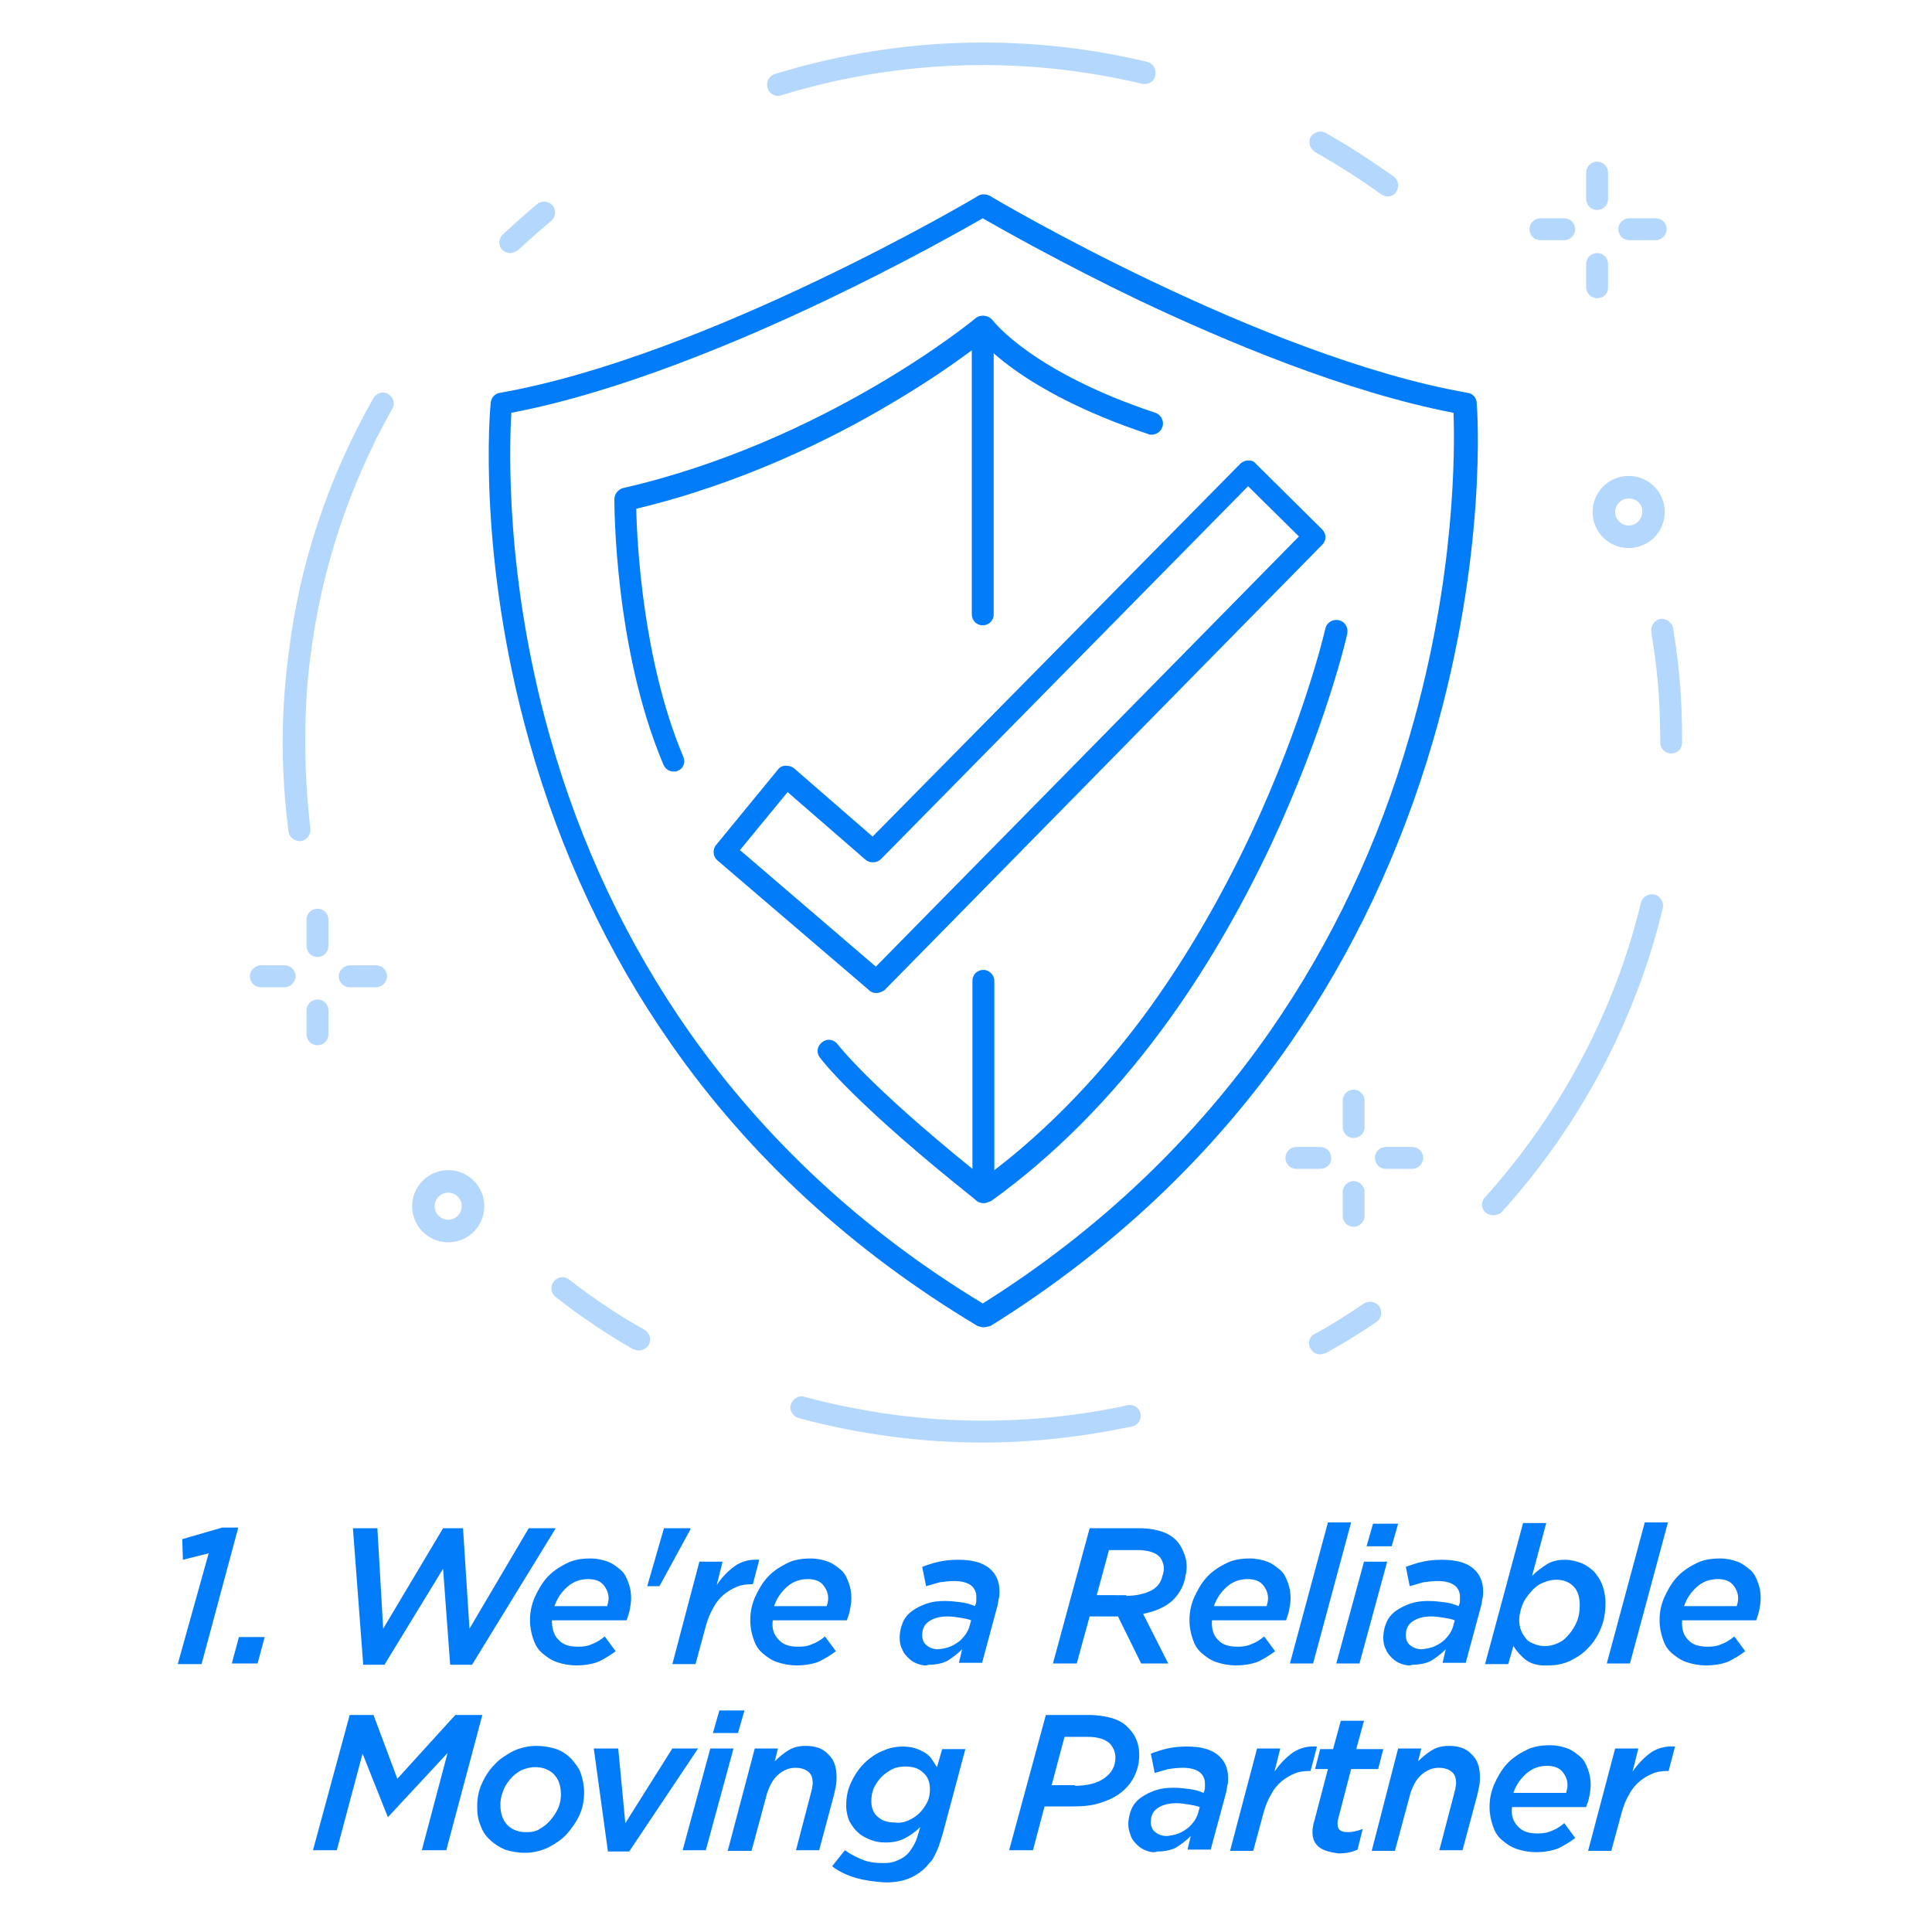 <?xml version="1.0" encoding="utf-8"?>
<!-- Generator: Adobe Illustrator 24.1.1, SVG Export Plug-In . SVG Version: 6.00 Build 0)  -->
<svg version="1.1" id="Layer_1" xmlns="http://www.w3.org/2000/svg" xmlns:xlink="http://www.w3.org/1999/xlink" x="0px" y="0px"
	 viewBox="0 0 300 300" style="enable-background:new 0 0 300 300;" xml:space="preserve">
<style type="text/css">
	.st0{fill:#037CF9;}
	.st1{opacity:0.3;}
</style>
<g>
	<g>
		<path class="st0" d="M152.7,206.1c-0.3,0-0.6-0.1-0.9-0.2c-19.4-11.6-35.4-26.3-47.6-43.8c-9.8-14-17.2-29.8-22-46.9
			c-8.2-29.1-6.1-51.8-6-52.7c0.1-0.8,0.7-1.4,1.4-1.5c32-5.6,73.9-30.3,74.3-30.6c0.5-0.3,1.2-0.3,1.8,0c0.4,0.3,42.2,25,74.2,30.6
			c0.8,0.1,1.4,0.8,1.4,1.6c0.1,0.9,1.7,23.4-6.8,52.5c-5,17.1-12.4,32.8-22.1,46.8c-12.1,17.5-27.8,32.3-46.6,44
			C153.3,206,153,206.1,152.7,206.1z M79.4,64.1c-0.3,5.2-1,25.6,6,50.3c4.7,16.7,12,32.1,21.6,45.8c11.8,16.8,27.1,31,45.6,42.2
			c18-11.3,33-25.6,44.7-42.4c9.5-13.7,16.8-29.1,21.6-45.8c7.2-24.6,7-44.8,6.8-50.1c-16.7-3.2-35.6-11.2-48.7-17.4
			c-12.1-5.8-21.6-11.2-24.4-12.8c-2.8,1.6-12.3,7-24.5,12.8C115.1,52.9,96.2,60.9,79.4,64.1z"/>
		<path class="st0" d="M136.1,154.2c-0.4,0-0.8-0.1-1.1-0.4l-23.6-20.2c-0.7-0.6-0.8-1.7-0.2-2.4l9.6-11.7c0.3-0.4,0.7-0.6,1.2-0.6
			s0.9,0.1,1.3,0.4l12.2,10.6l57.1-57.9c0.3-0.3,0.8-0.5,1.2-0.5h0c0.5,0,0.9,0.1,1.2,0.5l10.3,10.2c0.7,0.7,0.7,1.7,0,2.4l-68,69.2
			C136.9,154,136.5,154.2,136.1,154.2z M114.9,132l21.1,18.1l65.7-66.8l-7.9-7.8l-57,57.9c-0.6,0.6-1.7,0.7-2.4,0.1L122.3,123
			L114.9,132z"/>
		<path class="st0" d="M104.6,119.8c-0.7,0-1.3-0.4-1.6-1.1c-7.6-18-7.6-40.2-7.6-41.2c0-0.8,0.6-1.5,1.3-1.7
			c31.5-7.2,54.6-26.2,54.8-26.4c0.5-0.4,1.2-0.5,1.8-0.2c0.6,0.3,1,0.9,1,1.6v44.6c0,1-0.8,1.7-1.7,1.7c-1,0-1.7-0.8-1.7-1.7V54.4
			c-2.7,2-7.1,5.1-13.1,8.6c-8.8,5.2-22.7,12.1-39,16c0.1,5.1,1,23.6,7.3,38.5c0.4,0.9,0,1.9-0.9,2.2
			C105.1,119.8,104.9,119.8,104.6,119.8z"/>
		<path class="st0" d="M152.7,186.8c-0.4,0-0.8-0.1-1.1-0.4c-19-15.1-24.1-21.9-24.3-22.2c-0.6-0.8-0.4-1.8,0.4-2.4
			c0.8-0.6,1.8-0.4,2.4,0.4c0.1,0.1,4.7,6.2,20.9,19.3v-29.2c0-1,0.8-1.7,1.7-1.7s1.7,0.8,1.7,1.7v32.8c0,0.7-0.4,1.3-1,1.5
			C153.2,186.8,152.9,186.8,152.7,186.8z"/>
		<path class="st0" d="M152.7,186.8c-0.5,0-1.1-0.3-1.4-0.7c-0.6-0.8-0.4-1.8,0.4-2.4c9.4-6.7,18-15.4,25.8-25.8
			c6.2-8.4,11.8-17.9,16.7-28.3c8.3-17.7,11.6-31.9,11.6-32c0.2-0.9,1.1-1.5,2.1-1.3c0.9,0.2,1.5,1.1,1.3,2.1
			c-0.1,0.6-3.4,14.7-11.8,32.7c-5,10.6-10.7,20.3-17,28.8c-7.9,10.7-16.9,19.7-26.5,26.6C153.4,186.7,153.1,186.8,152.7,186.8z"/>
		<path class="st0" d="M178.8,67.5c-0.2,0-0.4,0-0.5-0.1c-20.5-6.8-26.7-15.2-26.9-15.6c-0.6-0.8-0.4-1.8,0.4-2.4
			c0.8-0.6,1.8-0.4,2.4,0.4c0.1,0.1,6,7.9,25.2,14.3c0.9,0.3,1.4,1.3,1.1,2.2C180.2,67.1,179.5,67.5,178.8,67.5z"/>
	</g>
	<g class="st1">
		<g>
			<g>
				<path class="st0" d="M44.2,153.3h-3.7c-1,0-1.7-0.8-1.7-1.7s0.8-1.7,1.7-1.7h3.7c1,0,1.7,0.8,1.7,1.7S45.1,153.3,44.2,153.3z"/>
				<path class="st0" d="M58.4,153.3h-4.1c-1,0-1.7-0.8-1.7-1.7s0.8-1.7,1.7-1.7h4.1c1,0,1.7,0.8,1.7,1.7S59.3,153.3,58.4,153.3z"/>
			</g>
			<g>
				<path class="st0" d="M49.3,162.3c-1,0-1.7-0.8-1.7-1.7v-3.7c0-1,0.8-1.7,1.7-1.7c1,0,1.7,0.8,1.7,1.7v3.7
					C51,161.5,50.3,162.3,49.3,162.3z"/>
				<path class="st0" d="M49.3,148.6c-1,0-1.7-0.8-1.7-1.7v-4.1c0-1,0.8-1.7,1.7-1.7c1,0,1.7,0.8,1.7,1.7v4.1
					C51,147.8,50.3,148.6,49.3,148.6z"/>
			</g>
		</g>
		<g>
			<g>
				<path class="st0" d="M205,181.5h-3.7c-1,0-1.7-0.8-1.7-1.7c0-1,0.8-1.7,1.7-1.7h3.7c1,0,1.7,0.8,1.7,1.7
					C206.8,180.7,206,181.5,205,181.5z"/>
				<path class="st0" d="M219.3,181.5h-4.1c-1,0-1.7-0.8-1.7-1.7c0-1,0.8-1.7,1.7-1.7h4.1c1,0,1.7,0.8,1.7,1.7
					C221,180.7,220.2,181.5,219.3,181.5z"/>
			</g>
			<g>
				<path class="st0" d="M210.2,190.5c-1,0-1.7-0.8-1.7-1.7v-3.7c0-1,0.8-1.7,1.7-1.7s1.7,0.8,1.7,1.7v3.7
					C211.9,189.7,211.1,190.5,210.2,190.5z"/>
				<path class="st0" d="M210.2,176.7c-1,0-1.7-0.8-1.7-1.7v-4.1c0-1,0.8-1.7,1.7-1.7s1.7,0.8,1.7,1.7v4.1
					C211.9,176,211.1,176.7,210.2,176.7z"/>
			</g>
		</g>
		<g>
			<g>
				<path class="st0" d="M242.9,37.3h-3.7c-1,0-1.7-0.8-1.7-1.7c0-1,0.8-1.7,1.7-1.7h3.7c1,0,1.7,0.8,1.7,1.7
					C244.6,36.5,243.8,37.3,242.9,37.3z"/>
				<path class="st0" d="M257.1,37.3h-4.1c-1,0-1.7-0.8-1.7-1.7c0-1,0.8-1.7,1.7-1.7h4.1c1,0,1.7,0.8,1.7,1.7
					C258.8,36.5,258,37.3,257.1,37.3z"/>
			</g>
			<g>
				<path class="st0" d="M248,46.3c-1,0-1.7-0.8-1.7-1.7V41c0-1,0.8-1.7,1.7-1.7c1,0,1.7,0.8,1.7,1.7v3.7
					C249.7,45.6,249,46.3,248,46.3z"/>
				<path class="st0" d="M248,32.6c-1,0-1.7-0.8-1.7-1.7v-4.1c0-1,0.8-1.7,1.7-1.7c1,0,1.7,0.8,1.7,1.7v4.1
					C249.7,31.8,249,32.6,248,32.6z"/>
			</g>
		</g>
		<path class="st0" d="M69.6,192.9c-3.1,0-5.6-2.5-5.6-5.6c0-3.1,2.5-5.6,5.6-5.6c3.1,0,5.6,2.5,5.6,5.6
			C75.2,190.4,72.7,192.9,69.6,192.9z M69.6,185.2c-1.2,0-2.1,1-2.1,2.1c0,1.2,1,2.1,2.1,2.1c1.2,0,2.1-1,2.1-2.1
			C71.7,186.2,70.8,185.2,69.6,185.2z"/>
		<path class="st0" d="M252.9,85.1c-3.1,0-5.6-2.5-5.6-5.6c0-3.1,2.5-5.6,5.6-5.6c3.1,0,5.6,2.5,5.6,5.6
			C258.5,82.6,256,85.1,252.9,85.1z M252.9,77.4c-1.2,0-2.1,1-2.1,2.1c0,1.2,1,2.1,2.1,2.1c1.2,0,2.1-1,2.1-2.1
			C255.1,78.3,254.1,77.4,252.9,77.4z"/>
	</g>
	<g class="st1">
		<path class="st0" d="M215.5,30.5c-0.4,0-0.7-0.1-1-0.3c-3.3-2.4-6.8-4.6-10.3-6.6c-0.8-0.5-1.1-1.5-0.7-2.3
			c0.5-0.8,1.5-1.1,2.3-0.7c3.7,2.1,7.2,4.4,10.6,6.8c0.8,0.6,0.9,1.6,0.4,2.4C216.5,30.3,216,30.5,215.5,30.5z"/>
		<path class="st0" d="M120.8,14.9c-0.7,0-1.4-0.5-1.6-1.2c-0.3-0.9,0.2-1.9,1.1-2.2c10.4-3.2,21.3-4.9,32.3-4.9
			c8.6,0,17.2,1,25.5,3c0.9,0.2,1.5,1.1,1.3,2.1s-1.1,1.5-2.1,1.3c-8-1.9-16.3-2.9-24.7-2.9c-10.7,0-21.2,1.6-31.3,4.7
			C121.1,14.9,120.9,14.9,120.8,14.9z"/>
		<path class="st0" d="M79.2,39.3c-0.5,0-0.9-0.2-1.2-0.5c-0.7-0.7-0.6-1.8,0.1-2.4c1.7-1.6,3.5-3.2,5.3-4.7
			c0.7-0.6,1.8-0.5,2.4,0.2c0.6,0.7,0.5,1.8-0.2,2.4c-1.7,1.4-3.5,3-5.1,4.5C80,39.1,79.6,39.3,79.2,39.3z"/>
		<path class="st0" d="M46.5,130.6c-0.8,0-1.6-0.6-1.7-1.5c-0.6-4.6-0.9-9.2-0.9-13.8c0-4.6,0.3-9.2,0.9-13.7
			C46.5,87.5,51,74.1,58,61.8c0.5-0.8,1.5-1.1,2.3-0.6c0.8,0.5,1.1,1.5,0.6,2.3C54.2,75.4,49.9,88.4,48.2,102
			c-0.6,4.4-0.8,8.9-0.8,13.3c0,4.5,0.3,9,0.8,13.4c0.1,0.9-0.6,1.8-1.5,1.9C46.6,130.6,46.6,130.6,46.5,130.6z"/>
		<path class="st0" d="M99.2,209.7c-0.3,0-0.6-0.1-0.9-0.2c-4.2-2.4-8.2-5.1-12-8.1c-0.8-0.6-0.9-1.7-0.3-2.4
			c0.6-0.8,1.7-0.9,2.4-0.3c3.7,2.9,7.6,5.5,11.7,7.8c0.8,0.5,1.1,1.5,0.6,2.4C100.3,209.4,99.8,209.7,99.2,209.7z"/>
		<path class="st0" d="M152.6,224c-9.7,0-19.3-1.3-28.6-3.8c-0.9-0.3-1.5-1.2-1.2-2.1c0.3-0.9,1.2-1.5,2.1-1.2
			c9,2.4,18.3,3.7,27.7,3.7c7.6,0,15.2-0.8,22.5-2.4c0.9-0.2,1.8,0.4,2,1.3c0.2,0.9-0.4,1.8-1.3,2C168.2,223.1,160.4,224,152.6,224z
			"/>
		<path class="st0" d="M205,210.3c-0.6,0-1.2-0.3-1.5-0.9c-0.5-0.8-0.2-1.9,0.7-2.3c2.6-1.4,5.1-3,7.6-4.7c0.8-0.5,1.9-0.3,2.4,0.5
			c0.5,0.8,0.3,1.9-0.5,2.4c-2.5,1.7-5.1,3.3-7.8,4.8C205.6,210.2,205.3,210.3,205,210.3z"/>
		<path class="st0" d="M231.9,188.7c-0.4,0-0.8-0.1-1.2-0.4c-0.7-0.6-0.8-1.7-0.1-2.4c11.7-13,20.1-28.8,24.2-45.7
			c0.2-0.9,1.1-1.5,2.1-1.3c0.9,0.2,1.5,1.2,1.3,2.1c-4.2,17.5-12.9,33.8-25,47.2C232.9,188.5,232.4,188.7,231.9,188.7z"/>
		<path class="st0" d="M259.5,117c-1,0-1.7-0.8-1.7-1.7c0-3.2-0.1-6.4-0.4-9.5c-0.2-2.6-0.6-5.2-1-7.7c-0.1-0.9,0.5-1.8,1.4-2
			c0.9-0.1,1.8,0.5,2,1.4c0.4,2.6,0.8,5.3,1,7.9c0.3,3.2,0.4,6.5,0.4,9.8C261.2,116.3,260.5,117,259.5,117z"/>
	</g>
</g>
<g>
	<path class="st0" d="M32.4,241.2l-4,1l-0.1-3.2l6.2-1.8h2.5l-5.7,21.2h-3.7L32.4,241.2z"/>
	<path class="st0" d="M37.1,254.2h4l-1.1,4.1h-4L37.1,254.2z"/>
	<path class="st0" d="M54.8,237.3h3.8l0.9,15.6l9.3-15.6h3.1l1,15.6l9.2-15.6h4.2l-13,21.2h-3.4l-1.1-14.9l-9.1,14.9h-3.3
		L54.8,237.3z"/>
	<path class="st0" d="M86.7,254.6c0.7,0.8,1.7,1.1,3.1,1.1c0.8,0,1.5-0.1,2.1-0.4c0.6-0.2,1.3-0.6,2-1.2l1.7,2.3
		c-0.8,0.6-1.6,1.1-2.6,1.6c-1,0.4-2.2,0.6-3.5,0.6c-1.1,0-2.1-0.2-3-0.5c-0.9-0.3-1.6-0.8-2.3-1.4s-1.1-1.3-1.4-2.2
		c-0.3-0.9-0.5-1.8-0.5-2.9c0-1.2,0.2-2.3,0.7-3.5c0.5-1.1,1.1-2.2,1.9-3.1s1.8-1.6,3-2.2c1.1-0.6,2.4-0.8,3.8-0.8
		c1,0,1.9,0.2,2.7,0.5c0.8,0.3,1.4,0.8,2,1.3s0.9,1.2,1.2,2s0.4,1.6,0.4,2.4c0,0.6-0.1,1.1-0.2,1.7c-0.1,0.6-0.3,1.1-0.5,1.7H85.7
		C85.7,252.9,86,253.9,86.7,254.6z M94.3,249.3c0.1-0.3,0.2-0.7,0.2-1.1c0-0.8-0.3-1.5-0.8-2.1c-0.5-0.6-1.3-0.9-2.4-0.9
		c-1.2,0-2.3,0.4-3.2,1.2c-0.9,0.8-1.6,1.8-2,3H94.3z"/>
	<path class="st0" d="M103.1,237.3h4.1l0,0.2l-4.8,8.8h-1.9L103.1,237.3z"/>
	<path class="st0" d="M108.6,242.5h3.6l-0.9,3.6c0.9-1.3,1.8-2.2,2.9-3c1.1-0.7,2.3-1,3.7-0.9l-1,3.8h-0.2c-0.8,0-1.6,0.1-2.3,0.4
		c-0.7,0.3-1.4,0.7-2,1.2c-0.6,0.5-1.2,1.2-1.6,2c-0.5,0.8-0.9,1.8-1.2,2.9l-1.6,5.9h-3.6L108.6,242.5z"/>
	<path class="st0" d="M120.9,254.6c0.7,0.8,1.7,1.1,3.1,1.1c0.8,0,1.5-0.1,2.1-0.4c0.6-0.2,1.3-0.6,2-1.2l1.7,2.3
		c-0.8,0.6-1.6,1.1-2.6,1.6c-1,0.4-2.2,0.6-3.5,0.6c-1.1,0-2.1-0.2-3-0.5c-0.9-0.3-1.6-0.8-2.3-1.4s-1.1-1.3-1.4-2.2
		c-0.3-0.9-0.5-1.8-0.5-2.9c0-1.2,0.2-2.3,0.7-3.5c0.5-1.1,1.1-2.2,1.9-3.1s1.8-1.6,3-2.2c1.1-0.6,2.4-0.8,3.8-0.8
		c1,0,1.9,0.2,2.7,0.5c0.8,0.3,1.4,0.8,2,1.3s0.9,1.2,1.2,2s0.4,1.6,0.4,2.4c0,0.6-0.1,1.1-0.2,1.7c-0.1,0.6-0.3,1.1-0.5,1.7h-11.5
		C119.8,252.9,120.2,253.9,120.9,254.6z M128.4,249.3c0.1-0.3,0.2-0.7,0.2-1.1c0-0.8-0.3-1.5-0.8-2.1c-0.5-0.6-1.3-0.9-2.4-0.9
		c-1.2,0-2.3,0.4-3.2,1.2c-0.9,0.8-1.6,1.8-2,3H128.4z"/>
	<path class="st0" d="M142.6,258.4c-0.6-0.2-1.1-0.5-1.5-0.9c-0.4-0.4-0.8-0.8-1-1.4c-0.3-0.5-0.4-1.1-0.4-1.8
		c0-0.9,0.2-1.7,0.5-2.4c0.3-0.7,0.8-1.3,1.5-1.8s1.4-0.8,2.2-1.1c0.9-0.3,1.8-0.4,2.8-0.4c0.9,0,1.7,0.1,2.5,0.2
		c0.8,0.1,1.5,0.3,2.2,0.6l0.1-0.3c0.1-0.2,0.1-0.5,0.1-0.6c0-0.2,0-0.4,0-0.6c0-0.7-0.3-1.3-0.8-1.7c-0.5-0.4-1.4-0.7-2.6-0.7
		c-0.8,0-1.6,0.1-2.3,0.2c-0.7,0.2-1.4,0.4-2.1,0.6l-0.6-3c0.8-0.3,1.7-0.6,2.6-0.8c0.9-0.2,1.9-0.3,3-0.3c2.1,0,3.7,0.4,4.8,1.3
		c1.1,0.9,1.6,2.1,1.6,3.6c0,0.4,0,0.8-0.1,1.1c-0.1,0.4-0.1,0.7-0.2,1.1l-2.4,8.9h-3.6l0.5-2.1c-0.7,0.7-1.5,1.3-2.3,1.8
		c-0.8,0.4-1.8,0.6-2.9,0.6C143.8,258.7,143.2,258.6,142.6,258.4z M147.5,255.7c0.5-0.2,1-0.5,1.4-0.8s0.8-0.8,1.1-1.2
		c0.3-0.5,0.5-0.9,0.6-1.4l0.2-0.7c-0.5-0.2-1.1-0.3-1.7-0.4s-1.3-0.2-2-0.2c-1.2,0-2.2,0.3-2.9,0.8c-0.7,0.5-1,1.2-1,2.1
		c0,0.7,0.2,1.2,0.7,1.6s1.1,0.6,1.8,0.6C146.5,256,147,255.9,147.5,255.7z"/>
	<path class="st0" d="M169.2,237.3h7.6c1.8,0,3.2,0.3,4.3,0.8c1.1,0.5,1.9,1.3,2.4,2.3c0.3,0.6,0.6,1.3,0.7,2
		c0.1,0.7,0.1,1.5-0.1,2.2c-0.2,1.5-0.9,2.8-2,3.9c-1.1,1-2.6,1.7-4.6,2.1l3.9,7.7h-4.2l-3.6-7.3h-4.4l-2,7.3h-3.7L169.2,237.3z
		 M174.9,247.8c1.5,0,2.8-0.3,3.8-0.8c1-0.5,1.6-1.3,1.8-2.3c0.3-0.8,0.3-1.5,0-2.2c-0.2-0.6-0.6-1-1.2-1.3s-1.5-0.5-2.5-0.5h-4.6
		l-1.9,7H174.9z"/>
	<path class="st0" d="M189.1,254.6c0.7,0.8,1.7,1.1,3.1,1.1c0.8,0,1.5-0.1,2.1-0.4c0.6-0.2,1.3-0.6,2-1.2l1.7,2.3
		c-0.8,0.6-1.6,1.1-2.6,1.6c-1,0.4-2.2,0.6-3.5,0.6c-1.1,0-2.1-0.2-3-0.5c-0.9-0.3-1.6-0.8-2.3-1.4s-1.1-1.3-1.4-2.2
		c-0.3-0.9-0.5-1.8-0.5-2.9c0-1.2,0.2-2.3,0.7-3.5c0.5-1.1,1.1-2.2,1.9-3.1s1.8-1.6,3-2.2c1.1-0.6,2.4-0.8,3.8-0.8
		c1,0,1.9,0.2,2.7,0.5c0.8,0.3,1.4,0.8,2,1.3s0.9,1.2,1.2,2s0.4,1.6,0.4,2.4c0,0.6-0.1,1.1-0.2,1.7c-0.1,0.6-0.3,1.1-0.5,1.7h-11.5
		C188.1,252.9,188.4,253.9,189.1,254.6z M196.7,249.3c0.1-0.3,0.2-0.7,0.2-1.1c0-0.8-0.3-1.5-0.8-2.1c-0.5-0.6-1.3-0.9-2.4-0.9
		c-1.2,0-2.3,0.4-3.2,1.2c-0.9,0.8-1.6,1.8-2,3H196.7z"/>
	<path class="st0" d="M206.2,236.4h3.6l-5.9,21.9h-3.6L206.2,236.4z"/>
	<path class="st0" d="M211.8,242.5h3.6l-4.3,15.8h-3.6L211.8,242.5z M213.2,236.6h3.9l-1,3.5h-3.9L213.2,236.6z"/>
	<path class="st0" d="M217.7,258.4c-0.6-0.2-1.1-0.5-1.5-0.9c-0.4-0.4-0.8-0.8-1-1.4c-0.3-0.5-0.4-1.1-0.4-1.8
		c0-0.9,0.2-1.7,0.5-2.4c0.3-0.7,0.8-1.3,1.5-1.8s1.4-0.8,2.2-1.1c0.9-0.3,1.8-0.4,2.8-0.4c0.9,0,1.7,0.1,2.5,0.2
		c0.8,0.1,1.5,0.3,2.2,0.6l0.1-0.3c0.1-0.2,0.1-0.5,0.1-0.6c0-0.2,0-0.4,0-0.6c0-0.7-0.3-1.3-0.8-1.7c-0.5-0.4-1.4-0.7-2.6-0.7
		c-0.8,0-1.6,0.1-2.3,0.2c-0.7,0.2-1.4,0.4-2.1,0.6l-0.6-3c0.8-0.3,1.7-0.6,2.6-0.8c0.9-0.2,1.9-0.3,3-0.3c2.1,0,3.7,0.4,4.8,1.3
		c1.1,0.9,1.6,2.1,1.6,3.6c0,0.4,0,0.8-0.1,1.1c-0.1,0.4-0.1,0.7-0.2,1.1l-2.4,8.9h-3.6l0.5-2.1c-0.7,0.7-1.5,1.3-2.3,1.8
		c-0.8,0.4-1.8,0.6-2.9,0.6C218.9,258.7,218.3,258.6,217.7,258.4z M222.6,255.7c0.5-0.2,1-0.5,1.4-0.8s0.8-0.8,1.1-1.2
		c0.3-0.5,0.5-0.9,0.6-1.4l0.2-0.7c-0.5-0.2-1.1-0.3-1.7-0.4s-1.3-0.2-2-0.2c-1.2,0-2.2,0.3-2.9,0.8c-0.7,0.5-1,1.2-1,2.1
		c0,0.7,0.2,1.2,0.7,1.6s1.1,0.6,1.8,0.6C221.5,256,222.1,255.9,222.6,255.7z"/>
	<path class="st0" d="M237,257.8c-0.8-0.6-1.5-1.4-2-2.2l-0.8,2.8h-3.6l5.9-21.9h3.6l-2.2,8.2c0.7-0.7,1.5-1.3,2.3-1.8
		c0.8-0.5,1.7-0.7,2.8-0.7c0.9,0,1.7,0.2,2.5,0.5c0.8,0.3,1.4,0.8,2,1.3c0.5,0.6,1,1.3,1.3,2.1c0.3,0.8,0.5,1.8,0.5,2.8
		c0,1.4-0.2,2.7-0.7,3.9c-0.5,1.2-1.1,2.2-2,3.1c-0.8,0.9-1.8,1.5-2.8,2c-1.1,0.5-2.2,0.7-3.3,0.7C239,258.7,237.8,258.4,237,257.8z
		 M242,255.1c0.7-0.3,1.2-0.8,1.7-1.4s0.9-1.3,1.2-2c0.3-0.8,0.4-1.6,0.4-2.5c0-1.2-0.3-2.2-1-2.9s-1.6-1-2.7-1
		c-0.7,0-1.4,0.2-2.1,0.5c-0.7,0.3-1.3,0.8-1.8,1.4c-0.5,0.6-1,1.2-1.3,2c-0.3,0.8-0.5,1.6-0.5,2.4c0,0.6,0.1,1.1,0.3,1.6
		c0.2,0.5,0.5,0.9,0.8,1.3c0.3,0.4,0.8,0.6,1.3,0.8c0.5,0.2,1,0.3,1.6,0.3C240.7,255.6,241.4,255.4,242,255.1z"/>
	<path class="st0" d="M255.4,236.4h3.6l-5.9,21.9h-3.6L255.4,236.4z"/>
	<path class="st0" d="M262.1,254.6c0.7,0.8,1.7,1.1,3.1,1.1c0.8,0,1.5-0.1,2.1-0.4c0.6-0.2,1.3-0.6,2-1.2l1.7,2.3
		c-0.8,0.6-1.6,1.1-2.6,1.6c-1,0.4-2.2,0.6-3.5,0.6c-1.1,0-2.1-0.2-3-0.5c-0.9-0.3-1.6-0.8-2.3-1.4s-1.1-1.3-1.4-2.2
		c-0.3-0.9-0.5-1.8-0.5-2.9c0-1.2,0.2-2.3,0.7-3.5c0.5-1.1,1.1-2.2,1.9-3.1s1.8-1.6,3-2.2c1.1-0.6,2.4-0.8,3.8-0.8
		c1,0,1.9,0.2,2.7,0.5c0.8,0.3,1.4,0.8,2,1.3s0.9,1.2,1.2,2s0.4,1.6,0.4,2.4c0,0.6-0.1,1.1-0.2,1.7c-0.1,0.6-0.3,1.1-0.5,1.7h-11.5
		C261.1,252.9,261.4,253.9,262.1,254.6z M269.7,249.3c0.1-0.3,0.2-0.7,0.2-1.1c0-0.8-0.3-1.5-0.8-2.1c-0.5-0.6-1.3-0.9-2.4-0.9
		c-1.2,0-2.3,0.4-3.2,1.2c-0.9,0.8-1.6,1.8-2,3H269.7z"/>
	<path class="st0" d="M54.3,266.3H58l3.7,9.9l9-9.9h4.2l-5.6,21h-3.8l4-15.1l-9.2,9.9h-0.1l-3.9-9.8l-4,15h-3.7L54.3,266.3z"/>
	<path class="st0" d="M78.4,287.2c-0.9-0.4-1.7-0.9-2.3-1.5c-0.7-0.6-1.2-1.4-1.5-2.3c-0.4-0.9-0.5-1.8-0.5-2.9
		c0-1.2,0.2-2.4,0.7-3.5c0.5-1.1,1.1-2.1,2-3c0.8-0.9,1.8-1.5,2.9-2.1c1.1-0.5,2.3-0.8,3.6-0.8c1.1,0,2.2,0.2,3.1,0.5
		s1.7,0.9,2.3,1.5c0.6,0.7,1.2,1.4,1.5,2.3s0.5,1.9,0.5,2.9c0,1.2-0.2,2.4-0.7,3.5s-1.2,2.1-2,3c-0.8,0.9-1.8,1.5-2.9,2.1
		c-1.1,0.5-2.3,0.8-3.6,0.8C80.4,287.7,79.3,287.5,78.4,287.2z M83.8,284c0.7-0.4,1.2-0.8,1.7-1.4c0.5-0.6,0.9-1.2,1.2-1.9
		s0.4-1.4,0.4-2.1c0-1.3-0.4-2.4-1.1-3.1s-1.7-1.1-2.9-1.1c-0.8,0-1.5,0.2-2.2,0.5c-0.7,0.4-1.2,0.8-1.7,1.4
		c-0.5,0.6-0.9,1.2-1.1,1.9c-0.3,0.7-0.4,1.4-0.4,2.1c0,1.3,0.4,2.4,1.1,3.1s1.7,1.1,2.9,1.1C82.5,284.5,83.2,284.4,83.8,284z"/>
	<path class="st0" d="M92.2,271.5h3.8l1.1,11.6l7.3-11.6h4l-10.7,16h-3.3L92.2,271.5z"/>
	<path class="st0" d="M110.3,271.5h3.6l-4.3,15.8H106L110.3,271.5z M111.7,265.6h3.9l-1,3.5h-3.9L111.7,265.6z"/>
	<path class="st0" d="M117.2,271.5h3.6l-0.5,2c0.6-0.6,1.3-1.2,2.1-1.7c0.8-0.5,1.7-0.7,2.7-0.7c1.5,0,2.7,0.4,3.5,1.3
		c0.9,0.8,1.3,2,1.3,3.5c0,0.4,0,0.9-0.1,1.4c-0.1,0.5-0.2,1-0.3,1.4l-2.3,8.6h-3.6l2.3-8.8c0.1-0.3,0.1-0.5,0.2-0.8
		c0-0.3,0.1-0.5,0.1-0.8c0-0.8-0.2-1.4-0.7-1.8c-0.5-0.4-1.2-0.6-2-0.6c-1,0-1.9,0.4-2.7,1.1c-0.8,0.7-1.3,1.7-1.7,2.9l-2.4,8.9H113
		L117.2,271.5z"/>
	<path class="st0" d="M132.9,291.6c-1.4-0.4-2.6-1-3.7-1.8l2-2.5c0.8,0.6,1.8,1.1,2.8,1.5c1,0.4,2.1,0.5,3.1,0.5
		c0.9,0,1.6-0.1,2.2-0.4c0.6-0.2,1.2-0.6,1.6-1c0.4-0.4,0.7-0.9,1-1.4c0.3-0.5,0.5-1.1,0.7-1.8l0.3-1c-0.8,0.8-1.7,1.4-2.5,1.8
		s-1.8,0.6-2.9,0.6c-0.8,0-1.5-0.1-2.3-0.4c-0.7-0.3-1.4-0.6-1.9-1.1c-0.6-0.5-1-1.1-1.4-1.8c-0.3-0.7-0.5-1.5-0.5-2.4
		c0-1.3,0.2-2.5,0.8-3.7c0.5-1.1,1.2-2.1,2-2.9s1.8-1.5,2.8-1.9c1.1-0.5,2.1-0.7,3.2-0.7c0.7,0,1.4,0.1,2,0.3c0.6,0.2,1,0.4,1.5,0.7
		c0.4,0.3,0.8,0.6,1,1c0.3,0.4,0.5,0.8,0.8,1.2l0.8-2.8h3.6l-3.5,13.1c-0.2,0.7-0.4,1.3-0.6,1.9c-0.2,0.5-0.4,1-0.6,1.4
		s-0.4,0.8-0.7,1.1c-0.3,0.3-0.5,0.6-0.8,0.9c-0.7,0.7-1.6,1.3-2.6,1.7s-2.2,0.6-3.6,0.6C135.8,292.2,134.3,292,132.9,291.6z
		 M141,282.7c0.7-0.3,1.3-0.7,1.8-1.2c0.5-0.5,0.9-1.1,1.2-1.7c0.3-0.6,0.4-1.3,0.4-2c0-1-0.3-1.9-1-2.5c-0.7-0.7-1.6-1-2.8-1
		c-0.7,0-1.4,0.1-2,0.4s-1.2,0.7-1.7,1.2c-0.5,0.5-0.9,1.1-1.2,1.7c-0.3,0.7-0.4,1.4-0.4,2.1c0,1.1,0.4,2,1.1,2.5
		c0.7,0.6,1.6,0.8,2.6,0.8C139.6,283.1,140.3,283,141,282.7z"/>
	<path class="st0" d="M162.4,266.3h6.6c1.4,0,2.7,0.2,3.7,0.5c1,0.3,1.9,0.8,2.6,1.6c1,1,1.6,2.4,1.6,4.1c0,1.3-0.3,2.4-0.8,3.4
		s-1.2,1.8-2.1,2.5c-0.9,0.7-2,1.2-3.3,1.6c-1.3,0.4-2.6,0.5-4.1,0.5h-4.4l-1.8,6.8h-3.7L162.4,266.3z M166.9,277.3
		c1.9,0,3.5-0.4,4.6-1.2s1.7-1.8,1.7-3.2c0-0.8-0.3-1.5-0.8-2.1c-0.7-0.7-1.9-1.1-3.4-1.1h-3.7l-2,7.5H166.9z"/>
	<path class="st0" d="M178.1,287.4c-0.6-0.2-1.1-0.5-1.5-0.9c-0.4-0.4-0.8-0.8-1-1.4s-0.4-1.1-0.4-1.8c0-0.9,0.2-1.7,0.5-2.4
		c0.3-0.7,0.8-1.3,1.5-1.8s1.4-0.8,2.2-1.1c0.9-0.3,1.8-0.4,2.8-0.4c0.9,0,1.7,0.1,2.5,0.2c0.8,0.1,1.5,0.3,2.2,0.6l0.1-0.3
		c0.1-0.2,0.1-0.5,0.1-0.6c0-0.2,0-0.4,0-0.6c0-0.7-0.3-1.3-0.8-1.7c-0.5-0.4-1.4-0.7-2.6-0.7c-0.8,0-1.6,0.1-2.3,0.2
		c-0.7,0.2-1.4,0.4-2.1,0.6l-0.6-3c0.8-0.3,1.7-0.6,2.6-0.8c0.9-0.2,1.9-0.3,3-0.3c2.1,0,3.7,0.4,4.8,1.3c1.1,0.9,1.6,2.1,1.6,3.6
		c0,0.4,0,0.8-0.1,1.1c-0.1,0.4-0.1,0.7-0.2,1.1l-2.4,8.9h-3.6l0.5-2.1c-0.7,0.7-1.5,1.3-2.3,1.8c-0.8,0.4-1.8,0.6-2.9,0.6
		C179.3,287.7,178.6,287.6,178.1,287.4z M183,284.7c0.5-0.2,1-0.5,1.4-0.8s0.8-0.8,1.1-1.2c0.3-0.5,0.5-0.9,0.6-1.4l0.2-0.7
		c-0.5-0.2-1.1-0.3-1.7-0.4s-1.3-0.2-2-0.2c-1.2,0-2.2,0.3-2.9,0.8c-0.7,0.5-1,1.2-1,2.1c0,0.7,0.2,1.2,0.7,1.6s1.1,0.6,1.8,0.6
		C181.9,285,182.5,284.9,183,284.7z"/>
	<path class="st0" d="M195.2,271.5h3.6l-0.9,3.6c0.9-1.3,1.8-2.2,2.9-3c1.1-0.7,2.3-1,3.7-0.9l-1,3.8h-0.2c-0.8,0-1.6,0.1-2.3,0.4
		c-0.7,0.3-1.4,0.7-2,1.2c-0.6,0.5-1.2,1.2-1.6,2c-0.5,0.8-0.9,1.8-1.2,2.9l-1.6,5.9H191L195.2,271.5z"/>
	<path class="st0" d="M204.8,286.8c-0.7-0.6-1-1.3-1-2.3c0-0.3,0-0.6,0.1-0.9c0-0.3,0.1-0.6,0.2-0.9l2.1-8h-2l0.8-3.1h2l1.2-4.4h3.6
		l-1.2,4.4h4.2l-0.8,3.1h-4.2l-2,7.7c0,0.2-0.1,0.3-0.1,0.5c0,0.2,0,0.3,0,0.4c0,0.8,0.5,1.2,1.6,1.2c0.7,0,1.5-0.2,2.3-0.5
		l-0.8,3.2c-0.8,0.4-1.8,0.6-3,0.6C206.4,287.6,205.4,287.3,204.8,286.8z"/>
	<path class="st0" d="M217.1,271.5h3.6l-0.5,2c0.6-0.6,1.3-1.2,2.1-1.7c0.8-0.5,1.7-0.7,2.7-0.7c1.5,0,2.7,0.4,3.5,1.3
		c0.9,0.8,1.3,2,1.3,3.5c0,0.4,0,0.9-0.1,1.4c-0.1,0.5-0.2,1-0.3,1.4l-2.3,8.6h-3.6l2.3-8.8c0.1-0.3,0.1-0.5,0.2-0.8
		c0-0.3,0.1-0.5,0.1-0.8c0-0.8-0.2-1.4-0.7-1.8c-0.5-0.4-1.2-0.6-2-0.6c-1,0-1.9,0.4-2.7,1.1c-0.8,0.7-1.3,1.7-1.7,2.9l-2.4,8.9
		h-3.6L217.1,271.5z"/>
	<path class="st0" d="M235.7,283.6c0.7,0.8,1.7,1.1,3.1,1.1c0.8,0,1.5-0.1,2.1-0.4c0.6-0.2,1.3-0.6,2-1.2l1.7,2.3
		c-0.8,0.6-1.6,1.1-2.6,1.6c-1,0.4-2.2,0.6-3.5,0.6c-1.1,0-2.1-0.2-3-0.5c-0.9-0.3-1.6-0.8-2.3-1.4s-1.1-1.3-1.4-2.2
		c-0.3-0.9-0.5-1.8-0.5-2.9c0-1.2,0.2-2.3,0.7-3.5c0.5-1.1,1.1-2.2,1.9-3.1s1.8-1.6,3-2.2c1.1-0.6,2.4-0.8,3.8-0.8
		c1,0,1.9,0.2,2.7,0.5c0.8,0.3,1.4,0.8,2,1.3s0.9,1.2,1.2,2s0.4,1.6,0.4,2.4c0,0.6-0.1,1.1-0.2,1.7c-0.1,0.6-0.3,1.1-0.5,1.7h-11.5
		C234.6,281.9,235,282.9,235.7,283.6z M243.2,278.3c0.1-0.3,0.2-0.7,0.2-1.1c0-0.8-0.3-1.5-0.8-2.1c-0.5-0.6-1.3-0.9-2.4-0.9
		c-1.2,0-2.3,0.4-3.2,1.2c-0.9,0.8-1.6,1.8-2,3H243.2z"/>
	<path class="st0" d="M250.8,271.5h3.6l-0.9,3.6c0.9-1.3,1.8-2.2,2.9-3c1.1-0.7,2.3-1,3.7-0.9l-1,3.8h-0.2c-0.8,0-1.6,0.1-2.3,0.4
		c-0.7,0.3-1.4,0.7-2,1.2c-0.6,0.5-1.2,1.2-1.6,2c-0.5,0.8-0.9,1.8-1.2,2.9l-1.6,5.9h-3.6L250.8,271.5z"/>
</g>
</svg>
